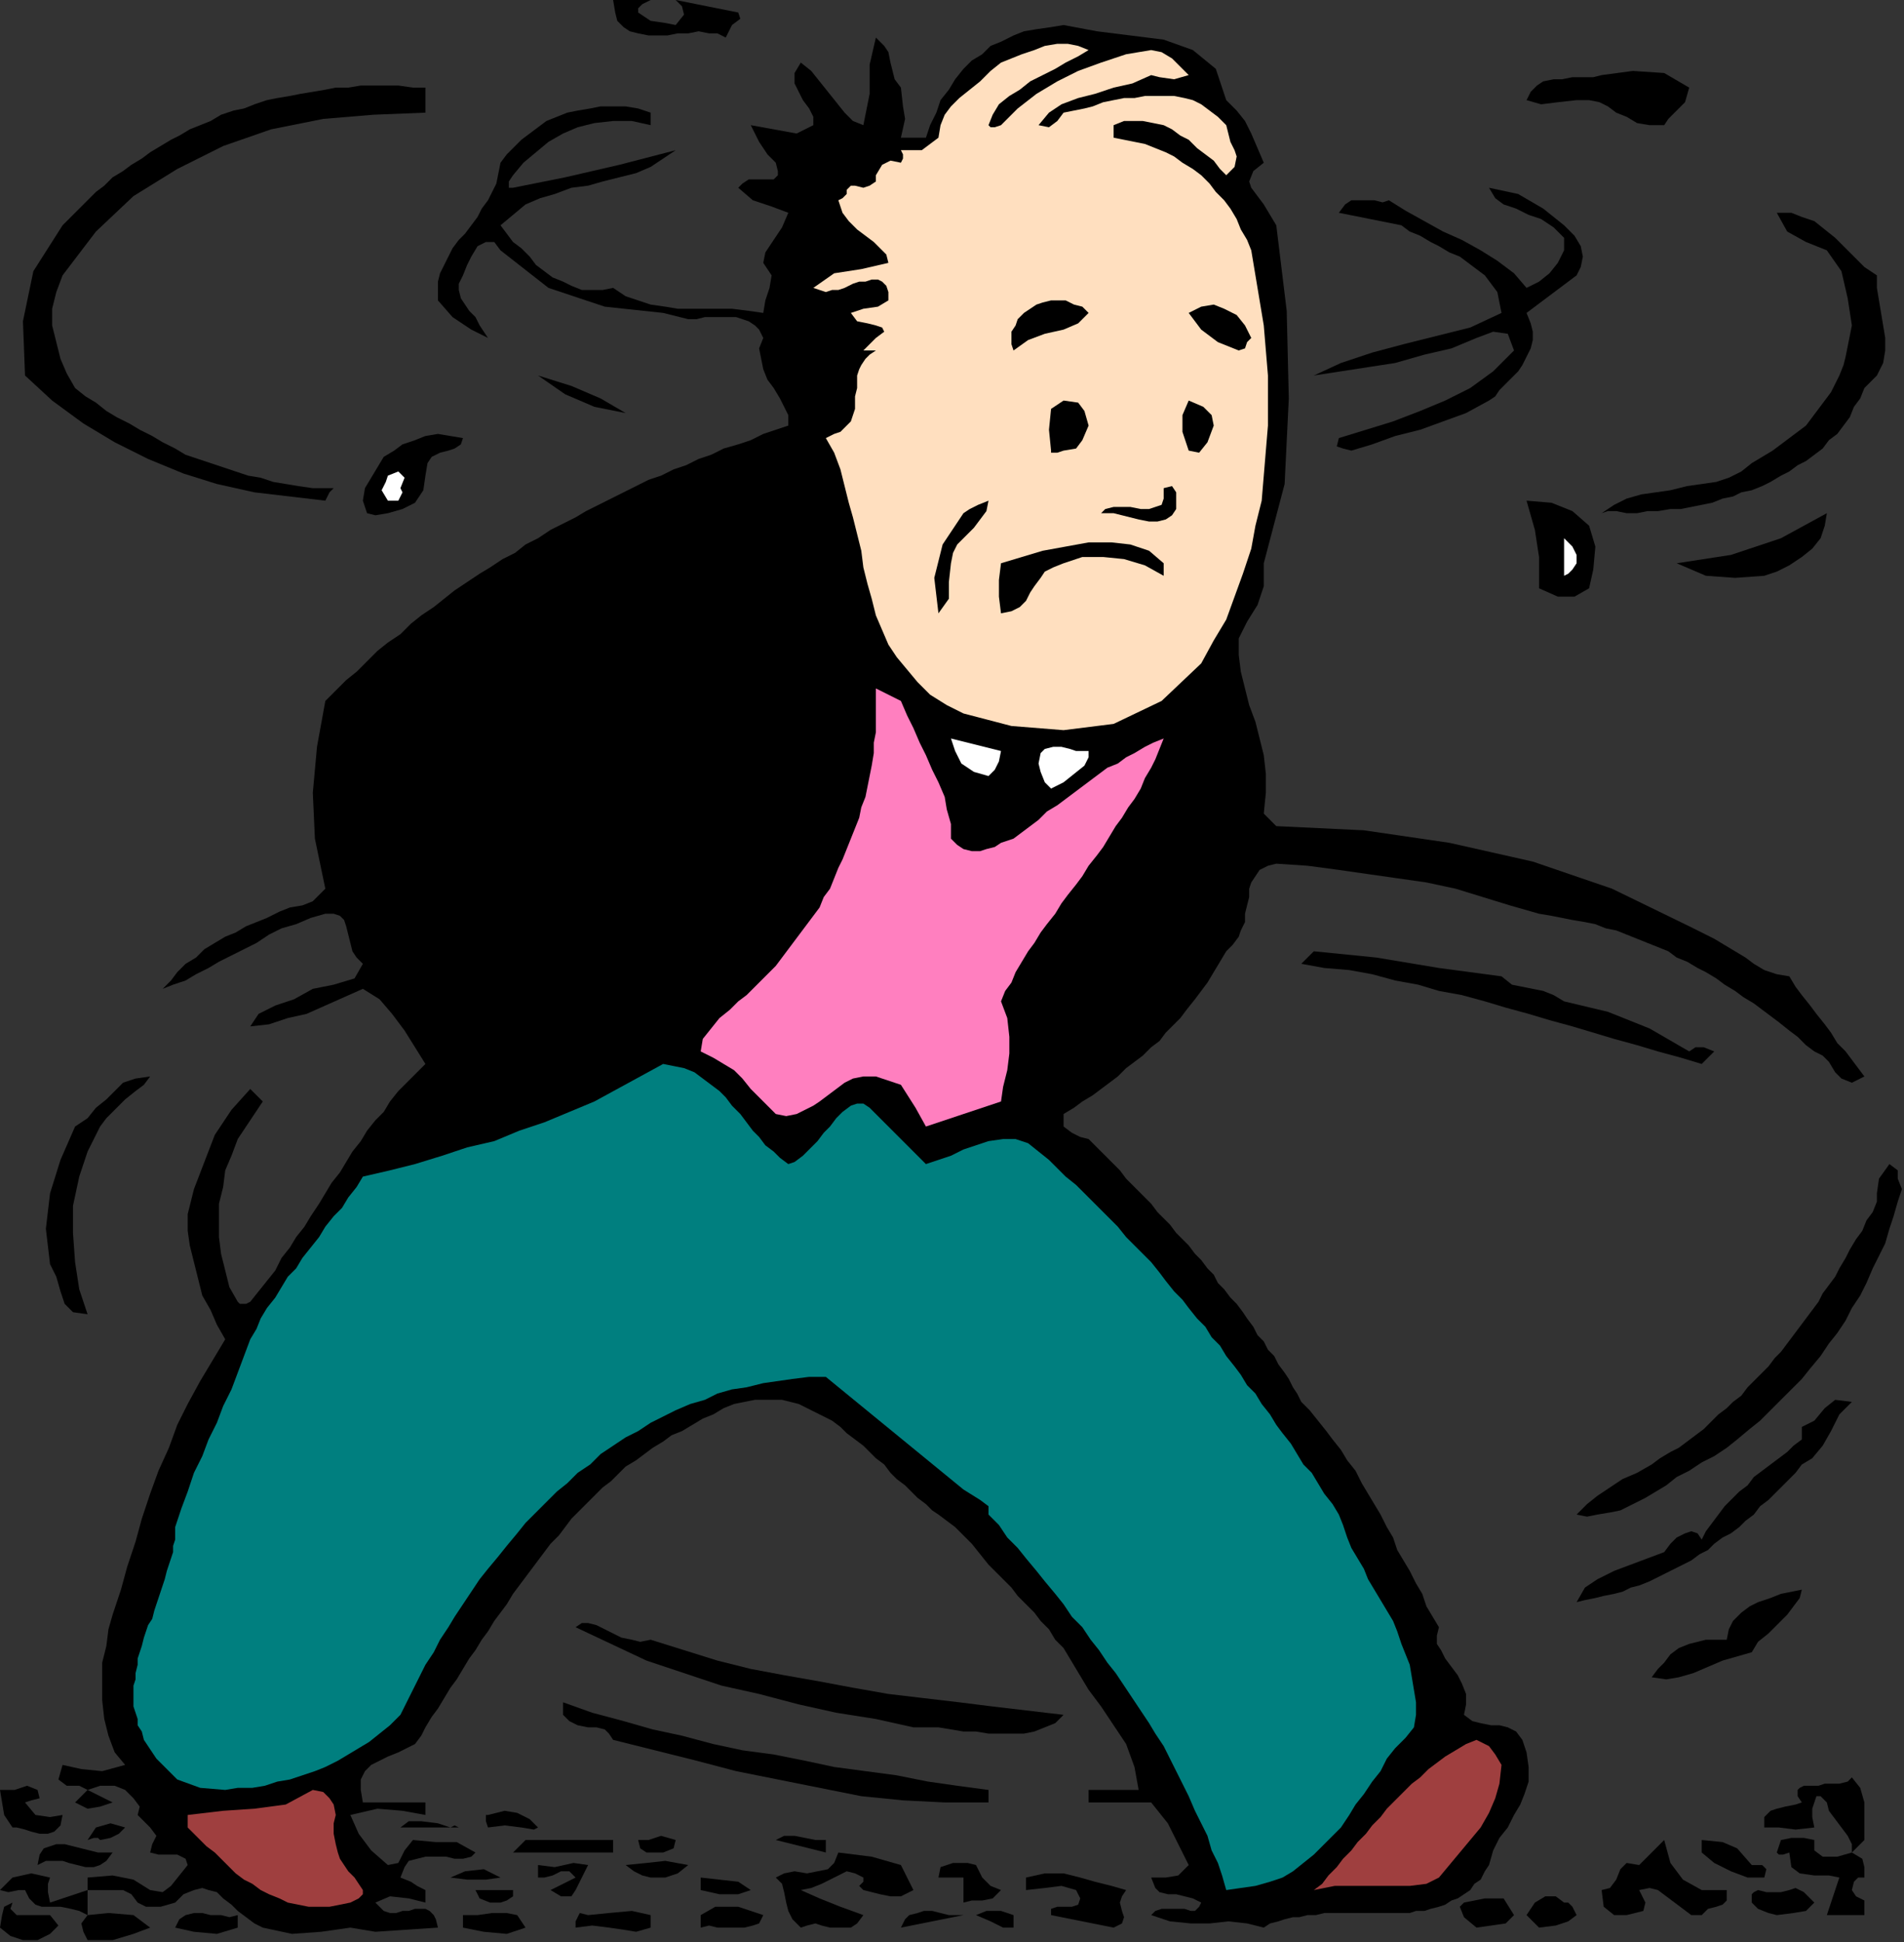 <?xml version="1.0" encoding="UTF-8" standalone="no"?>
<svg
   xmlns:dc="http://purl.org/dc/elements/1.1/"
   xmlns:cc="http://creativecommons.org/ns#"
   xmlns:rdf="http://www.w3.org/1999/02/22-rdf-syntax-ns#"
   xmlns:svg="http://www.w3.org/2000/svg"
   xmlns="http://www.w3.org/2000/svg"
   xmlns:sodipodi="http://sodipodi.sourceforge.net/DTD/sodipodi-0.dtd"
   xmlns:inkscape="http://www.inkscape.org/namespaces/inkscape"
   version="1.0"
   width="154.601mm"
   height="157.649mm"
   id="svg133"
   sodipodi:docname="PESSG021.WMF">
  <rect width="100%" height="100%" fill="#333333" stroke="none"/>
  <sodipodi:namedview
     pagecolor="#ffffff"
     bordercolor="#666666"
     borderopacity="1"
     objecttolerance="10"
     gridtolerance="10"
     guidetolerance="10"
     inkscape:pageopacity="0"
     inkscape:pageshadow="2"
     inkscape:window-width="640"
     inkscape:window-height="480"
     id="namedview135" />
  <defs
     id="defs3">
    <pattern
       id="WMFhbasepattern"
       patternUnits="userSpaceOnUse"
       width="6"
       height="6"
       x="0"
       y="0" />
  </defs>
  <path
     style="fill:#000000;fill-rule:evenodd;fill-opacity:1;stroke:none;"
     d="  M 284.16,42.24   L 285.44,38.4   L 287.36,34.56   L 288.64,30.72   L 291.2,27.52   L 293.12,24.32   L 295.68,21.12   L 298.24,18.56   L 301.44,16.64   L 304,14.08   L 307.2,12.8   L 311.04,10.88   L 314.24,9.6   L 318.08,8.96   L 322.56,8.32   L 326.4,7.68   L 326.4,7.68   L 336.64,9.6   L 346.88,10.88   L 357.12,12.16   L 366.08,15.36   L 373.12,21.12   L 376.32,30.72   L 376.32,30.72   L 379.52,33.92   L 382.08,37.12   L 384,40.96   L 385.92,45.44   L 387.84,49.92   L 387.84,49.92   L 384.64,52.48   L 383.36,55.68   L 384,57.6   L 385.92,60.16   L 387.84,62.72   L 389.76,65.92   L 391.68,69.12   L 391.68,69.12   L 394.88,95.36   L 395.52,122.24   L 394.24,148.48   L 387.84,172.8   L 387.84,172.8   L 387.84,179.84   L 385.92,185.6   L 382.72,190.72   L 380.16,195.84   L 380.16,195.84   L 380.16,200.96   L 380.8,206.08   L 382.08,211.2   L 383.36,216.32   L 385.28,221.44   L 386.56,226.56   L 387.84,231.68   L 388.48,237.44   L 388.48,243.2   L 387.84,249.6   L 387.84,249.6   L 391.68,253.44   L 418.56,254.72   L 444.8,258.56   L 470.4,264.32   L 494.72,272.64   L 518.4,284.16   L 518.4,284.16   L 522.24,286.08   L 526.08,288   L 529.28,289.92   L 532.48,291.84   L 535.68,293.76   L 538.24,295.68   L 541.44,297.6   L 545.28,298.88   L 549.12,299.52   L 549.12,299.52   L 551.04,302.72   L 552.96,305.28   L 555.52,308.48   L 557.44,311.04   L 560,314.24   L 561.92,316.8   L 563.84,320   L 566.4,322.56   L 568.32,325.12   L 570.24,327.68   L 572.16,330.24   L 572.16,330.24   L 568.32,332.16   L 565.12,330.88   L 563.2,328.96   L 561.28,325.76   L 559.36,323.84   L 556.8,322.56   L 556.8,322.56   L 554.24,320.64   L 551.68,318.08   L 549.12,316.16   L 545.92,313.6   L 543.36,311.68   L 540.8,309.76   L 538.24,307.84   L 535.04,305.92   L 532.48,304   L 529.28,302.08   L 526.72,300.16   L 523.52,298.24   L 520.96,296.96   L 517.76,295.04   L 514.56,293.76   L 512,291.84   L 508.8,290.56   L 505.6,289.28   L 502.4,288   L 499.2,286.72   L 496,285.44   L 492.8,284.8   L 489.6,283.52   L 486.4,282.88   L 482.56,282.24   L 479.36,281.6   L 476.16,280.96   L 472.32,280.32   L 472.32,280.32   L 463.36,277.76   L 455.04,275.2   L 446.72,272.64   L 437.76,270.72   L 428.8,269.44   L 419.84,268.16   L 410.88,266.88   L 401.28,265.6   L 391.68,264.96   L 391.68,264.96   L 389.12,265.6   L 386.56,266.88   L 385.28,268.8   L 384,270.72   L 383.36,272.64   L 383.36,275.2   L 382.72,277.76   L 382.08,280.32   L 382.08,282.88   L 380.8,285.44   L 380.16,287.36   L 378.24,289.92   L 376.32,291.84   L 376.32,291.84   L 374.4,295.04   L 372.48,298.24   L 370.56,301.44   L 368.64,304   L 366.72,306.56   L 364.16,309.76   L 362.24,312.32   L 360.32,314.24   L 357.76,316.8   L 355.84,319.36   L 353.28,321.28   L 350.72,323.84   L 348.16,325.76   L 345.6,327.68   L 343.04,330.24   L 340.48,332.16   L 337.92,334.08   L 335.36,336   L 332.16,337.92   L 329.6,339.84   L 326.4,341.76   L 326.4,341.76   L 326.4,345.6   L 328.96,347.52   L 331.52,348.8   L 334.08,349.44   L 334.08,349.44   L 336,351.36   L 337.92,353.28   L 339.84,355.2   L 341.76,357.12   L 343.68,359.04   L 345.6,361.6   L 347.52,363.52   L 349.44,365.44   L 351.36,367.36   L 353.28,369.28   L 355.2,371.84   L 357.12,373.76   L 359.04,375.68   L 360.96,378.24   L 362.88,380.16   L 364.8,382.08   L 366.72,384.64   L 368.64,386.56   L 370.56,389.12   L 372.48,391.04   L 373.76,393.6   L 375.68,395.52   L 377.6,398.08   L 379.52,400   L 381.44,402.56   L 382.72,404.48   L 384.64,407.04   L 385.92,409.6   L 387.84,411.52   L 389.12,414.08   L 391.04,416   L 392.32,418.56   L 394.24,421.12   L 395.52,423.04   L 396.8,425.6   L 398.08,427.52   L 399.36,430.08   L 399.36,430.08   L 401.92,432.64   L 404.48,435.84   L 407.04,439.04   L 408.96,441.6   L 411.52,444.8   L 413.44,448   L 416,451.2   L 417.92,455.04   L 419.84,458.24   L 421.76,461.44   L 423.68,464.64   L 425.6,468.48   L 427.52,471.68   L 428.8,475.52   L 430.72,478.72   L 432.64,481.92   L 434.56,485.76   L 436.48,488.96   L 437.76,492.8   L 439.68,496   L 441.6,499.2   L 441.6,499.2   L 440.96,501.76   L 440.96,504.32   L 442.24,506.24   L 443.52,508.8   L 445.44,511.36   L 447.36,513.92   L 448.64,516.48   L 449.92,519.68   L 449.92,522.88   L 449.28,526.08   L 449.28,526.08   L 451.84,528   L 454.4,528.64   L 457.6,529.28   L 460.16,529.28   L 462.72,529.92   L 465.28,531.2   L 467.2,533.76   L 468.48,537.6   L 468.48,537.6   L 469.12,542.08   L 469.12,546.56   L 467.84,550.4   L 466.56,553.6   L 464.64,556.8   L 462.72,560.64   L 460.16,563.84   L 458.24,567.68   L 456.96,572.16   L 456.96,572.16   L 455.68,574.08   L 454.4,576.64   L 452.48,577.92   L 451.2,579.84   L 449.28,581.12   L 447.36,582.4   L 445.44,583.04   L 443.52,584.32   L 441.6,584.96   L 439.04,585.6   L 437.12,586.24   L 434.56,586.24   L 432.64,586.88   L 430.08,586.88   L 428.16,586.88   L 425.6,586.88   L 423.04,586.88   L 420.48,586.88   L 418.56,586.88   L 416,586.88   L 413.44,586.88   L 410.88,586.88   L 408.32,586.88   L 406.4,586.88   L 403.84,587.52   L 401.28,587.52   L 398.72,588.16   L 396.8,588.16   L 394.24,588.8   L 392.32,589.44   L 389.76,590.08   L 387.84,591.36   L 387.84,591.36   L 382.72,590.08   L 376.96,589.44   L 371.2,590.08   L 365.44,590.08   L 359.04,589.44   L 353.28,587.52   L 353.28,587.52   L 354.56,586.24   L 356.48,585.6   L 359.04,585.6   L 360.96,585.6   L 363.52,585.6   L 365.44,586.24   L 366.72,586.24   L 368,584.96   L 368.64,583.68   L 368.64,583.68   L 366.08,582.4   L 363.52,581.76   L 360.96,581.12   L 358.4,581.12   L 355.84,580.48   L 354.56,579.2   L 353.28,576   L 353.28,576   L 357.76,576   L 361.6,575.36   L 364.8,572.16   L 364.8,572.16   L 361.6,565.76   L 358.4,559.36   L 353.28,552.96   L 353.28,552.96   L 334.08,552.96   L 334.08,549.12   L 349.44,549.12   L 348.16,542.08   L 345.6,535.04   L 341.76,529.28   L 337.92,523.52   L 334.08,518.4   L 334.08,518.4   L 332.16,515.2   L 330.24,512   L 328.32,508.8   L 326.4,505.6   L 323.84,503.04   L 321.92,499.84   L 319.36,497.28   L 317.44,494.72   L 314.88,492.16   L 312.32,489.6   L 310.4,487.04   L 307.84,484.48   L 305.28,481.92   L 303.36,480   L 303.36,480   L 300.8,476.8   L 298.24,473.6   L 295.68,471.04   L 293.12,468.48   L 290.56,466.56   L 288,464.64   L 288,464.64   L 286.08,463.36   L 284.16,461.44   L 281.6,459.52   L 279.68,457.6   L 277.76,455.68   L 275.2,453.76   L 273.28,451.84   L 271.36,449.28   L 268.8,447.36   L 266.88,445.44   L 264.96,443.52   L 262.4,441.6   L 259.84,439.68   L 257.92,437.76   L 255.36,435.84   L 252.8,434.56   L 250.24,433.28   L 247.68,432   L 245.12,430.72   L 242.56,430.08   L 240,429.44   L 237.44,429.44   L 234.24,429.44   L 231.68,429.44   L 228.48,430.08   L 225.28,430.72   L 222.08,432   L 218.88,433.92   L 218.88,433.92   L 215.68,435.2   L 212.48,437.12   L 209.28,439.04   L 206.08,440.32   L 203.52,442.24   L 200.32,444.16   L 197.76,446.08   L 195.2,448   L 192,449.92   L 189.44,452.48   L 187.52,454.4   L 184.96,456.32   L 182.4,458.88   L 179.84,461.44   L 177.92,463.36   L 175.36,465.92   L 173.44,468.48   L 171.52,471.04   L 168.96,473.6   L 167.04,476.16   L 165.12,478.72   L 163.2,481.28   L 161.28,483.84   L 159.36,486.4   L 157.44,488.96   L 155.52,492.16   L 153.6,494.72   L 151.68,497.28   L 149.76,500.48   L 147.84,503.04   L 145.92,506.24   L 144,508.8   L 142.08,512   L 140.16,515.2   L 138.24,517.76   L 136.32,520.96   L 134.4,524.16   L 132.48,526.72   L 130.56,529.92   L 130.56,529.92   L 129.28,532.48   L 127.36,535.04   L 124.8,536.32   L 122.24,537.6   L 119.04,538.88   L 116.48,540.16   L 113.92,541.44   L 112,543.36   L 110.72,545.92   L 110.72,549.12   L 111.36,552.96   L 111.36,552.96   L 130.56,552.96   L 130.56,556.8   L 123.52,555.52   L 115.84,554.88   L 107.52,556.8   L 107.52,556.8   L 110.08,562.56   L 113.92,567.68   L 119.04,572.16   L 119.04,572.16   L 122.24,571.52   L 124.16,567.68   L 126.72,564.48   L 126.72,564.48   L 133.76,565.12   L 140.16,565.12   L 145.92,568.32   L 145.92,568.32   L 144.64,569.6   L 142.08,570.24   L 139.52,570.24   L 136.96,569.6   L 133.76,569.6   L 130.56,569.6   L 128,570.24   L 125.44,570.88   L 124.16,572.8   L 122.88,576   L 122.88,576   L 126.08,577.28   L 128,578.56   L 130.56,579.84   L 130.56,579.84   L 130.56,583.68   L 125.44,582.4   L 119.68,581.76   L 115.2,583.68   L 115.2,583.68   L 116.48,584.96   L 117.76,586.24   L 119.68,586.88   L 121.6,586.88   L 123.52,586.24   L 125.44,586.24   L 127.36,585.6   L 128.64,585.6   L 130.56,585.6   L 131.84,586.24   L 133.12,587.52   L 133.76,588.8   L 134.4,591.36   L 134.4,591.36   L 124.8,592   L 115.2,592.64   L 107.52,591.36   L 107.52,591.36   L 98.56,592.64   L 89.6,593.28   L 80.64,591.36   L 80.64,591.36   L 78.08,590.08   L 75.52,588.16   L 72.96,586.24   L 71.04,584.32   L 68.48,582.4   L 66.56,580.48   L 64,579.84   L 62.08,579.2   L 59.52,579.84   L 56.32,581.12   L 53.76,583.68   L 53.76,583.68   L 49.28,584.96   L 44.8,584.96   L 42.24,583.68   L 42.24,583.68   L 40.32,581.12   L 37.76,579.84   L 33.92,579.84   L 30.72,579.84   L 26.88,579.84   L 26.88,579.84   L 26.88,576   L 34.56,575.36   L 40.96,576.64   L 46.08,579.84   L 46.08,579.84   L 49.92,580.48   L 52.48,578.56   L 55.04,575.36   L 57.6,572.16   L 57.6,572.16   L 56.96,570.24   L 54.4,568.96   L 51.84,568.96   L 48.64,568.96   L 46.08,568.32   L 46.08,568.32   L 46.72,565.76   L 48,563.2   L 46.08,560.64   L 46.08,560.64   L 42.24,556.8   L 42.88,554.24   L 40.96,551.68   L 38.4,549.12   L 38.4,549.12   L 35.2,547.84   L 30.72,547.84   L 26.88,549.12   L 26.88,549.12   L 34.56,552.96   L 30.72,554.24   L 26.88,554.88   L 23.04,552.96   L 23.04,552.96   L 26.88,549.12   L 24.32,547.84   L 20.48,547.84   L 17.92,545.92   L 19.2,541.44   L 19.2,541.44   L 24.96,542.72   L 31.36,543.36   L 38.4,541.44   L 38.4,541.44   L 35.2,537.6   L 33.28,532.48   L 32,527.36   L 31.36,521.6   L 31.36,515.84   L 31.36,510.08   L 32.64,504.96   L 33.28,499.84   L 34.56,495.36   L 34.56,495.36   L 37.12,487.68   L 39.04,480.64   L 41.6,472.96   L 43.52,465.92   L 46.08,458.24   L 48.64,451.2   L 51.84,444.16   L 54.4,437.12   L 57.6,430.72   L 61.44,423.68   L 65.28,417.28   L 69.12,410.88   L 69.12,410.88   L 66.56,406.4   L 64.64,401.92   L 62.08,397.44   L 60.8,392.32   L 59.52,387.2   L 58.24,382.08   L 57.6,377.6   L 57.6,372.48   L 57.6,372.48   L 59.52,364.8   L 62.72,356.48   L 65.92,348.16   L 71.04,340.48   L 76.8,334.08   L 76.8,334.08   L 80.64,337.92   L 78.08,341.76   L 75.52,345.6   L 72.96,349.44   L 71.04,354.56   L 69.12,359.04   L 68.48,364.16   L 67.2,369.28   L 67.2,374.4   L 67.2,379.52   L 67.84,384.64   L 69.12,389.76   L 70.4,394.88   L 72.96,399.36   L 72.96,399.36   L 73.6,400   L 75.52,400   L 76.8,399.36   L 76.8,399.36   L 79.36,396.16   L 81.92,392.96   L 84.48,389.76   L 86.4,385.92   L 88.96,382.72   L 90.88,379.52   L 93.44,376.32   L 95.36,373.12   L 97.92,369.28   L 99.84,366.08   L 101.76,362.88   L 104.32,359.68   L 106.24,356.48   L 108.16,353.28   L 110.72,350.08   L 112.64,346.88   L 115.2,343.68   L 117.76,341.12   L 119.68,337.92   L 122.24,334.72   L 124.8,332.16   L 128,328.96   L 130.56,326.4   L 130.56,326.4   L 127.36,321.28   L 124.16,316.16   L 120.32,311.04   L 116.48,306.56   L 111.36,303.36   L 111.36,303.36   L 105.6,305.92   L 99.84,308.48   L 94.08,311.04   L 88.32,312.32   L 82.56,314.24   L 76.8,314.88   L 76.8,314.88   L 79.36,311.04   L 84.48,308.48   L 90.24,306.56   L 96,303.36   L 96,303.36   L 102.4,302.08   L 108.8,300.16   L 111.36,295.68   L 111.36,295.68   L 109.44,293.76   L 108.16,291.84   L 107.52,289.28   L 106.88,286.72   L 106.24,284.16   L 105.6,282.24   L 104.32,280.96   L 102.4,280.32   L 99.84,280.32   L 99.84,280.32   L 95.36,281.6   L 90.88,283.52   L 86.4,284.8   L 82.56,286.72   L 78.72,289.28   L 74.88,291.2   L 71.04,293.12   L 67.2,295.04   L 64,296.96   L 60.16,298.88   L 56.96,300.8   L 53.12,302.08   L 49.92,303.36   L 49.92,303.36   L 52.48,300.8   L 54.4,298.24   L 56.96,295.68   L 60.16,293.76   L 62.72,291.2   L 65.92,289.28   L 69.12,287.36   L 72.32,286.08   L 75.52,284.16   L 78.72,282.88   L 81.92,281.6   L 85.76,279.68   L 88.96,278.4   L 92.8,277.76   L 96,276.48   L 96,276.48   L 99.84,272.64   L 96.64,257.28   L 96,243.2   L 97.28,229.12   L 99.84,215.04   L 99.84,215.04   L 103.04,211.84   L 106.24,208.64   L 109.44,206.08   L 112.64,202.88   L 115.84,199.68   L 119.04,197.12   L 122.88,194.56   L 126.08,191.36   L 129.28,188.8   L 133.12,186.24   L 136.32,183.68   L 139.52,181.12   L 143.36,178.56   L 147.2,176   L 150.4,174.08   L 154.24,171.52   L 158.08,169.6   L 161.28,167.04   L 165.12,165.12   L 168.96,162.56   L 172.8,160.64   L 176.64,158.72   L 179.84,156.8   L 183.68,154.88   L 187.52,152.96   L 191.36,151.04   L 195.2,149.12   L 199.04,147.2   L 202.88,145.92   L 206.72,144   L 210.56,142.72   L 214.4,140.8   L 218.24,139.52   L 222.08,137.6   L 226.56,136.32   L 230.4,135.04   L 234.24,133.12   L 238.08,131.84   L 241.92,130.56   L 241.92,130.56   L 241.92,127.36   L 240.64,124.8   L 239.36,122.24   L 237.44,119.04   L 235.52,116.48   L 234.24,113.28   L 233.6,110.08   L 232.96,106.88   L 234.24,103.68   L 234.24,103.68   L 232.96,101.12   L 231.68,99.84   L 229.76,98.56   L 227.84,97.92   L 225.92,97.28   L 224,97.28   L 221.44,97.28   L 218.88,97.28   L 216.32,97.28   L 213.76,97.92   L 211.2,97.92   L 208.64,97.28   L 206.08,96.64   L 203.52,96   L 203.52,96   L 185.6,94.08   L 168.32,88.32   L 153.6,76.8   L 153.6,76.8   L 151.68,74.24   L 149.12,74.24   L 146.56,75.52   L 144.64,78.72   L 143.36,81.28   L 142.08,84.48   L 142.08,84.48   L 140.8,87.04   L 140.8,88.96   L 141.44,91.52   L 142.72,93.44   L 144,95.36   L 145.92,97.28   L 147.2,99.84   L 148.48,101.76   L 149.76,103.68   L 149.76,103.68   L 144.64,101.12   L 138.88,97.28   L 134.4,92.16   L 134.4,92.16   L 134.4,88.96   L 134.4,86.4   L 135.04,83.84   L 136.32,81.28   L 137.6,78.72   L 138.88,76.16   L 140.8,73.6   L 142.72,71.68   L 144.64,69.12   L 146.56,66.56   L 147.84,64   L 149.76,61.44   L 151.04,58.88   L 152.32,56.32   L 152.96,53.12   L 153.6,49.92   L 153.6,49.92   L 155.52,47.36   L 157.44,45.44   L 160,42.88   L 162.56,40.96   L 165.12,39.04   L 167.68,37.12   L 170.88,35.84   L 174.08,34.56   L 177.28,33.92   L 181.12,33.28   L 184.32,32.64   L 188.16,32.64   L 192,32.64   L 195.84,33.28   L 199.68,34.56   L 199.68,34.56   L 199.68,38.4   L 193.92,37.12   L 188.16,37.12   L 182.4,37.76   L 177.28,39.04   L 172.8,40.96   L 168.32,43.52   L 164.48,46.72   L 160.64,49.92   L 157.44,53.76   L 157.44,53.76   L 156.16,55.68   L 156.16,57.6   L 157.44,57.6   L 157.44,57.6   L 173.44,54.4   L 190.08,50.56   L 207.36,46.08   L 207.36,46.08   L 203.52,48.64   L 199.68,51.2   L 195.2,53.12   L 190.08,54.4   L 184.96,55.68   L 180.48,56.96   L 175.36,57.6   L 170.24,59.52   L 165.76,60.8   L 161.28,62.72   L 157.44,65.92   L 153.6,69.12   L 153.6,69.12   L 155.52,71.68   L 157.44,74.24   L 160,76.16   L 162.56,78.72   L 164.48,81.28   L 167.04,83.2   L 169.6,85.12   L 172.8,86.4   L 175.36,87.68   L 178.56,88.96   L 181.76,88.96   L 184.96,88.96   L 188.16,88.32   L 188.16,88.32   L 192,90.88   L 195.84,92.16   L 199.68,93.44   L 204.16,94.08   L 208,94.72   L 211.84,94.72   L 216.32,94.72   L 220.16,94.72   L 224.64,94.72   L 229.76,95.36   L 234.24,96   L 234.24,96   L 234.88,92.16   L 236.16,88.32   L 236.8,84.48   L 234.24,80.64   L 234.24,80.64   L 234.88,77.44   L 237.44,73.6   L 240,69.76   L 241.92,65.28   L 241.92,65.28   L 236.8,63.36   L 231.04,61.44   L 226.56,57.6   L 226.56,57.6   L 227.84,56.32   L 229.76,55.04   L 232.32,55.04   L 234.24,55.04   L 236.16,55.04   L 237.44,55.04   L 238.72,53.76   L 238.72,52.48   L 238.08,49.92   L 238.08,49.92   L 235.52,47.36   L 232.96,43.52   L 230.4,38.4   L 230.4,38.4   L 237.44,39.68   L 244.48,40.96   L 249.6,38.4   L 249.6,38.4   L 249.6,35.84   L 248.32,33.28   L 246.4,30.72   L 245.12,28.16   L 243.84,25.6   L 243.84,22.4   L 245.76,19.2   L 245.76,19.2   L 248.96,21.76   L 251.52,24.96   L 254.08,28.16   L 256.64,31.36   L 259.2,34.56   L 261.76,37.12   L 264.96,38.4   L 264.96,38.4   L 266.88,28.8   L 266.88,19.84   L 268.8,11.52   L 268.8,11.52   L 271.36,14.08   L 272.64,16   L 273.28,19.2   L 273.92,21.76   L 274.56,24.32   L 276.48,26.88   L 276.48,26.88   L 277.12,32.64   L 277.76,36.48   L 276.48,42.24   L 276.48,42.24   L 284.16,42.24  z "
     id="path5" />
  <path
     style="fill:#000000;fill-rule:evenodd;fill-opacity:1;stroke:none;"
     d="  M 199.68,0   L 197.12,1.28   L 195.84,2.56   L 195.84,3.84   L 195.84,3.84   L 199.68,6.4   L 204.16,7.04   L 207.36,7.68   L 207.36,7.68   L 209.92,4.48   L 209.28,1.92   L 207.36,0   L 207.36,0   L 226.56,3.84   L 227.2,5.76   L 224.64,7.68   L 222.72,11.52   L 222.72,11.52   L 220.16,10.24   L 217.6,10.24   L 214.4,9.6   L 211.2,10.24   L 208,10.24   L 204.8,10.88   L 201.6,10.88   L 199.04,10.88   L 195.84,10.24   L 193.28,9.6   L 191.36,8.32   L 189.44,6.4   L 188.8,3.84   L 188.16,0   L 188.16,0   L 191.36,0   L 195.2,0   L 199.68,0  z "
     id="path7" />
  <path
     style="fill:#ffdfbf;fill-rule:evenodd;fill-opacity:1;stroke:none;"
     d="  M 276.48,46.08   L 277.12,47.36   L 277.12,48.64   L 276.48,49.92   L 276.48,49.92   L 273.28,49.28   L 270.72,50.56   L 268.8,53.76   L 268.8,53.76   L 268.8,53.76   L 268.8,55.68   L 266.88,56.96   L 264.96,57.6   L 264.96,57.6   L 262.4,56.96   L 261.12,56.96   L 259.84,58.24   L 259.84,59.52   L 258.56,60.8   L 257.28,61.44   L 257.28,61.44   L 258.56,65.28   L 260.48,67.84   L 263.04,70.4   L 265.6,72.32   L 268.16,74.24   L 270.08,76.16   L 272,78.08   L 272.64,80.64   L 272.64,80.64   L 264.32,82.56   L 256,83.84   L 249.6,88.32   L 249.6,88.32   L 251.52,88.96   L 253.44,89.6   L 255.36,88.96   L 257.28,88.96   L 259.2,88.32   L 261.76,87.04   L 263.68,86.4   L 265.6,86.4   L 267.52,85.76   L 269.44,85.76   L 270.72,86.4   L 272,87.68   L 272.64,89.6   L 272.64,92.16   L 272.64,92.16   L 269.44,94.08   L 264.96,94.72   L 261.12,96   L 261.12,96   L 263.04,98.56   L 266.24,99.2   L 268.8,99.84   L 270.72,100.48   L 271.36,101.76   L 268.8,103.68   L 268.8,103.68   L 264.96,107.52   L 268.8,107.52   L 266.88,108.8   L 265.6,110.08   L 264.32,112   L 263.68,113.28   L 263.04,115.2   L 263.04,117.12   L 263.04,119.04   L 262.4,121.6   L 262.4,123.52   L 262.4,125.44   L 261.76,127.36   L 261.12,129.28   L 259.84,130.56   L 257.92,132.48   L 256,133.12   L 253.44,134.4   L 253.44,134.4   L 256,138.88   L 257.92,144   L 259.2,149.12   L 260.48,154.24   L 261.76,158.72   L 263.04,163.84   L 264.32,168.96   L 264.96,174.08   L 266.24,179.2   L 267.52,183.68   L 268.8,188.8   L 270.72,193.28   L 272.64,197.76   L 275.2,201.6   L 278.4,205.44   L 281.6,209.28   L 285.44,213.12   L 290.56,216.32   L 295.68,218.88   L 295.68,218.88   L 310.4,222.72   L 326.4,224   L 341.76,222.08   L 356.48,215.04   L 368.64,203.52   L 368.64,203.52   L 372.48,196.48   L 376.32,190.08   L 378.88,183.04   L 381.44,176   L 384,168.32   L 385.28,161.28   L 387.2,153.6   L 387.84,145.92   L 388.48,138.24   L 389.12,130.56   L 389.12,122.88   L 389.12,115.2   L 388.48,107.52   L 387.84,99.84   L 386.56,92.16   L 385.28,84.48   L 384,76.8   L 384,76.8   L 382.72,73.6   L 380.8,70.4   L 379.52,67.2   L 377.6,64   L 375.68,61.44   L 373.12,58.88   L 371.2,56.32   L 368.64,53.76   L 366.08,51.84   L 362.88,49.92   L 360.32,48   L 357.76,46.72   L 354.56,45.44   L 351.36,44.16   L 348.16,43.52   L 344.96,42.88   L 341.76,42.24   L 341.76,42.24   L 341.76,38.4   L 344.96,37.12   L 348.16,37.12   L 350.72,37.12   L 353.92,37.76   L 357.12,38.4   L 359.68,39.68   L 362.24,41.6   L 364.8,42.88   L 367.36,45.44   L 369.92,47.36   L 372.48,49.28   L 374.4,51.84   L 376.32,53.76   L 376.32,53.76   L 378.88,51.2   L 379.52,48   L 378.88,46.08   L 377.6,43.52   L 376.96,40.96   L 376.32,38.4   L 376.32,38.4   L 373.76,35.84   L 371.2,33.92   L 368.64,32   L 366.08,30.72   L 363.52,30.08   L 360.32,29.44   L 357.76,29.44   L 354.56,29.44   L 351.36,29.44   L 348.16,30.08   L 344.96,30.08   L 341.76,30.72   L 338.56,31.36   L 335.36,32.64   L 332.8,33.28   L 329.6,33.92   L 326.4,34.56   L 326.4,34.56   L 324.48,37.12   L 321.92,39.04   L 318.72,38.4   L 318.72,38.4   L 321.92,34.56   L 325.76,32   L 330.88,30.08   L 336,28.8   L 341.76,26.88   L 347.52,25.6   L 353.28,23.04   L 353.28,23.04   L 355.84,23.68   L 360.32,24.32   L 364.8,23.04   L 364.8,23.04   L 362.24,20.48   L 359.68,17.92   L 356.48,16   L 353.28,15.36   L 353.28,15.36   L 345.6,16.64   L 337.92,19.2   L 330.88,21.76   L 324.48,24.96   L 318.08,28.8   L 312.32,33.28   L 307.2,38.4   L 307.2,38.4   L 305.28,39.04   L 304,39.04   L 303.36,38.4   L 303.36,38.4   L 304.64,35.2   L 306.56,32   L 309.76,29.44   L 312.96,27.52   L 316.16,24.96   L 320,23.04   L 323.84,21.12   L 327.04,19.2   L 330.88,17.28   L 334.08,15.36   L 334.08,15.36   L 330.88,14.08   L 327.68,13.44   L 324.48,13.44   L 320.64,14.08   L 317.44,15.36   L 313.6,16.64   L 310.4,17.92   L 307.2,19.2   L 307.2,19.2   L 304,21.76   L 300.8,24.96   L 297.6,27.52   L 294.4,30.08   L 291.84,32.64   L 289.92,35.2   L 288.64,38.4   L 288,42.24   L 288,42.24   L 285.44,44.16   L 282.88,46.08   L 280.32,46.08   L 280.32,46.08   L 276.48,46.08  z "
     id="path9" />
  <path
     style="fill:#000000;fill-rule:evenodd;fill-opacity:1;stroke:none;"
     d="  M 518.4,26.88   L 517.12,31.36   L 514.56,33.92   L 512,36.48   L 510.72,38.4   L 510.72,38.4   L 506.24,38.4   L 502.4,37.76   L 499.2,35.84   L 496,34.56   L 493.44,32.64   L 490.88,31.36   L 487.68,30.72   L 483.84,30.72   L 483.84,30.72   L 478.08,31.36   L 472.96,32   L 468.48,30.72   L 468.48,30.72   L 469.76,28.16   L 471.68,26.24   L 473.6,24.96   L 476.8,24.32   L 479.36,24.32   L 482.56,23.68   L 485.76,23.68   L 488.96,23.68   L 491.52,23.04   L 491.52,23.04   L 501.12,21.76   L 510.72,22.4   L 518.4,26.88  z "
     id="path11" />
  <path
     style="fill:#000000;fill-rule:evenodd;fill-opacity:1;stroke:none;"
     d="  M 130.56,34.56   L 114.56,35.2   L 99.2,36.48   L 83.2,39.68   L 68.48,44.8   L 54.4,51.84   L 40.96,60.16   L 29.44,71.04   L 19.2,84.48   L 19.2,84.48   L 17.28,89.6   L 16,94.72   L 16,99.84   L 17.28,104.96   L 18.56,110.08   L 20.48,114.56   L 23.04,119.04   L 23.04,119.04   L 26.24,121.6   L 29.44,123.52   L 32.64,126.08   L 35.84,128   L 39.68,129.92   L 42.88,131.84   L 46.72,133.76   L 49.92,135.68   L 53.76,137.6   L 56.96,139.52   L 60.8,140.8   L 64.64,142.08   L 68.48,143.36   L 72.32,144.64   L 76.16,145.92   L 80,146.56   L 83.84,147.84   L 87.68,148.48   L 91.52,149.12   L 96,149.76   L 99.84,149.76   L 99.84,149.76   L 102.4,149.76   L 101.12,151.04   L 99.84,153.6   L 99.84,153.6   L 88.96,152.32   L 78.08,151.04   L 66.56,148.48   L 56.32,145.28   L 45.44,140.8   L 35.2,135.68   L 25.6,129.92   L 16,122.88   L 7.68,115.2   L 7.68,115.2   L 7.04,98.56   L 10.24,83.2   L 19.2,69.12   L 19.2,69.12   L 21.76,66.56   L 24.32,64   L 26.88,61.44   L 29.44,58.88   L 32,56.96   L 34.56,54.4   L 37.76,52.48   L 40.32,50.56   L 43.52,48.64   L 46.08,46.72   L 49.28,44.8   L 52.48,42.88   L 55.04,41.6   L 58.24,39.68   L 61.44,38.4   L 64.64,37.12   L 67.84,35.2   L 71.68,33.92   L 74.88,33.28   L 78.08,32   L 81.92,30.72   L 85.12,30.08   L 88.96,29.44   L 92.16,28.8   L 96,28.16   L 99.84,27.52   L 103.04,26.88   L 106.88,26.88   L 110.72,26.24   L 114.56,26.24   L 118.4,26.24   L 122.24,26.24   L 126.72,26.88   L 130.56,26.88   L 130.56,26.88   L 130.56,34.56  z "
     id="path13" />
  <path
     style="fill:#000000;fill-rule:evenodd;fill-opacity:1;stroke:none;"
     d="  M 480,69.12   L 483.2,72.32   L 485.12,75.52   L 485.76,78.72   L 485.12,81.92   L 483.84,84.48   L 483.84,84.48   L 468.48,96   L 469.76,99.2   L 470.4,101.76   L 470.4,104.32   L 469.76,106.88   L 468.48,109.44   L 467.2,112   L 465.92,113.92   L 464,115.84   L 462.08,117.76   L 460.16,119.68   L 458.88,121.6   L 456.96,122.88   L 456.96,122.88   L 449.92,126.72   L 442.88,129.28   L 435.84,131.84   L 428.16,133.76   L 421.12,136.32   L 414.72,138.24   L 414.72,138.24   L 412.16,137.6   L 410.24,136.96   L 410.88,134.4   L 410.88,134.4   L 419.2,131.84   L 427.52,129.28   L 435.84,126.08   L 443.52,122.88   L 451.2,119.04   L 458.24,113.92   L 464.64,107.52   L 464.64,107.52   L 462.72,102.4   L 458.24,101.76   L 453.12,103.68   L 453.12,103.68   L 445.44,106.88   L 437.12,108.8   L 428.16,111.36   L 419.84,112.64   L 411.52,113.92   L 403.2,115.2   L 403.2,115.2   L 411.52,111.36   L 421.12,108.16   L 430.72,105.6   L 440.96,103.04   L 451.2,100.48   L 460.8,96   L 460.8,96   L 460.16,92.8   L 459.52,89.6   L 457.6,87.04   L 455.68,84.48   L 453.12,82.56   L 450.56,80.64   L 448,78.72   L 444.8,77.44   L 441.6,75.52   L 439.04,74.24   L 435.84,72.32   L 432.64,71.04   L 430.08,69.12   L 430.08,69.12   L 410.88,65.28   L 412.8,62.72   L 414.72,61.44   L 417.28,61.44   L 419.2,61.44   L 421.76,61.44   L 424.32,62.08   L 426.24,61.44   L 426.24,61.44   L 431.36,64.64   L 437.12,67.84   L 442.88,71.04   L 448.64,73.6   L 454.4,76.8   L 459.52,80   L 464.64,83.84   L 468.48,88.32   L 468.48,88.32   L 472.32,86.4   L 475.52,83.84   L 478.08,80.64   L 480,76.8   L 480,72.96   L 480,72.96   L 476.8,69.76   L 472.96,67.2   L 469.12,65.92   L 465.28,64   L 461.44,62.72   L 458.88,60.8   L 456.96,57.6   L 456.96,57.6   L 465.92,59.52   L 473.6,64   L 480,69.12  z "
     id="path15" />
  <path
     style="fill:#000000;fill-rule:evenodd;fill-opacity:1;stroke:none;"
     d="  M 576,84.48   L 576,88.32   L 576.64,92.16   L 577.28,96   L 577.92,99.84   L 578.56,103.68   L 578.56,107.52   L 577.92,111.36   L 576,115.2   L 572.16,119.04   L 572.16,119.04   L 570.88,122.24   L 568.96,124.8   L 567.68,128   L 565.76,130.56   L 563.84,133.12   L 561.28,135.04   L 559.36,137.6   L 556.8,139.52   L 554.24,141.44   L 551.68,142.72   L 549.12,144.64   L 546.56,145.92   L 543.36,147.84   L 540.8,149.12   L 537.6,150.4   L 534.4,151.04   L 531.84,152.32   L 528.64,152.96   L 525.44,154.24   L 522.24,154.88   L 519.04,155.52   L 515.84,156.16   L 512.64,156.16   L 508.8,156.8   L 505.6,156.8   L 502.4,157.44   L 499.2,157.44   L 499.2,157.44   L 496,156.8   L 493.44,156.8   L 491.52,157.44   L 491.52,157.44   L 495.36,154.88   L 499.2,152.96   L 503.68,151.68   L 508.16,151.04   L 512.64,150.4   L 517.76,149.12   L 522.24,148.48   L 526.72,147.84   L 530.56,146.56   L 534.4,144.64   L 537.6,142.08   L 537.6,142.08   L 540.8,140.16   L 544,138.24   L 546.56,136.32   L 549.12,134.4   L 551.68,132.48   L 554.24,130.56   L 556.16,128   L 558.08,125.44   L 560,122.88   L 561.92,120.32   L 563.2,117.76   L 564.48,115.2   L 565.76,112   L 566.4,109.44   L 567.04,106.24   L 567.68,103.04   L 568.32,99.84   L 568.32,99.84   L 567.04,91.52   L 565.12,83.2   L 560.64,76.8   L 560.64,76.8   L 554.24,74.24   L 548.48,71.04   L 545.28,65.28   L 545.28,65.28   L 549.76,65.28   L 552.96,66.56   L 556.8,67.84   L 560,70.4   L 563.2,72.96   L 565.76,75.52   L 568.96,78.72   L 572.16,81.92   L 576,84.48  z "
     id="path17" />
  <path
     style="fill:#000000;fill-rule:evenodd;fill-opacity:1;stroke:none;"
     d="  M 334.08,96   L 330.88,99.2   L 326.4,101.12   L 320.64,102.4   L 315.52,104.32   L 311.04,107.52   L 311.04,107.52   L 311.04,107.52   L 310.4,105.6   L 310.4,103.68   L 310.4,101.76   L 311.68,99.84   L 312.32,97.92   L 314.24,96   L 316.16,94.72   L 318.08,93.44   L 320,92.8   L 322.56,92.16   L 325.12,92.16   L 327.04,92.16   L 329.6,93.44   L 332.16,94.08   L 334.08,96  z "
     id="path19" />
  <path
     style="fill:#000000;fill-rule:evenodd;fill-opacity:1;stroke:none;"
     d="  M 384,103.68   L 382.72,104.96   L 382.08,106.88   L 380.16,107.52   L 380.16,107.52   L 373.76,104.96   L 368.64,101.12   L 364.8,96   L 364.8,96   L 368.64,94.08   L 372.48,93.44   L 375.68,94.72   L 379.52,96.64   L 382.08,99.84   L 384,103.68  z "
     id="path21" />
  <path
     style="fill:#000000;fill-rule:evenodd;fill-opacity:1;stroke:none;"
     d="  M 192,126.72   L 182.4,124.8   L 173.44,120.96   L 165.12,115.2   L 165.12,115.2   L 175.36,118.4   L 184.32,122.24   L 192,126.72  z "
     id="path23" />
  <path
     style="fill:#000000;fill-rule:evenodd;fill-opacity:1;stroke:none;"
     d="  M 334.08,130.56   L 332.16,135.04   L 330.24,137.6   L 326.4,138.24   L 326.4,138.24   L 324.48,138.88   L 322.56,138.88   L 322.56,138.24   L 322.56,138.24   L 321.92,131.84   L 322.56,125.44   L 326.4,122.88   L 326.4,122.88   L 330.88,123.52   L 332.8,126.08   L 334.08,130.56  z "
     id="path25" />
  <path
     style="fill:#000000;fill-rule:evenodd;fill-opacity:1;stroke:none;"
     d="  M 372.48,130.56   L 370.56,135.68   L 368,138.88   L 364.8,138.24   L 364.8,138.24   L 362.88,132.48   L 362.88,127.36   L 364.8,122.88   L 364.8,122.88   L 369.28,124.8   L 371.84,127.36   L 372.48,130.56  z "
     id="path27" />
  <path
     style="fill:#000000;fill-rule:evenodd;fill-opacity:1;stroke:none;"
     d="  M 142.08,134.4   L 141.44,136.32   L 139.52,137.6   L 137.6,138.24   L 135.04,138.88   L 132.48,140.16   L 131.2,142.08   L 130.56,145.92   L 130.56,145.92   L 129.92,150.4   L 127.36,154.24   L 123.52,156.16   L 119.04,157.44   L 119.04,157.44   L 115.2,158.08   L 112.64,157.44   L 112,155.52   L 111.36,153.6   L 111.36,153.6   L 112,149.76   L 113.92,146.56   L 115.84,143.36   L 117.76,140.16   L 120.96,138.24   L 123.52,136.32   L 127.36,135.04   L 130.56,133.76   L 134.4,133.12   L 138.24,133.76   L 142.08,134.4  z "
     id="path29" />
  <path
     style="fill:#ffffff;fill-rule:evenodd;fill-opacity:1;stroke:none;"
     d="  M 122.88,149.76   L 123.52,151.04   L 122.24,153.6   L 119.04,153.6   L 119.04,153.6   L 117.12,150.4   L 118.4,147.84   L 119.04,145.92   L 119.04,145.92   L 122.24,144.64   L 124.16,146.56   L 122.88,149.76  z "
     id="path31" />
  <path
     style="fill:#000000;fill-rule:evenodd;fill-opacity:1;stroke:none;"
     d="  M 360.96,153.6   L 360.96,156.16   L 359.68,158.08   L 357.76,159.36   L 355.2,160   L 352.64,160   L 349.44,159.36   L 346.88,158.72   L 344.32,158.08   L 341.76,157.44   L 341.76,157.44   L 337.92,157.44   L 339.2,156.16   L 341.76,155.52   L 344.32,155.52   L 346.88,155.52   L 350.08,156.16   L 352.64,156.16   L 354.56,155.52   L 356.48,154.88   L 357.12,152.96   L 357.12,149.76   L 357.12,149.76   L 359.68,149.12   L 360.96,151.04   L 360.96,153.6  z "
     id="path33" />
  <path
     style="fill:#000000;fill-rule:evenodd;fill-opacity:1;stroke:none;"
     d="  M 487.68,161.28   L 489.6,167.68   L 488.96,174.72   L 487.68,180.48   L 487.68,180.48   L 483.2,183.04   L 478.08,183.04   L 472.32,180.48   L 472.32,180.48   L 472.32,170.88   L 471.04,162.56   L 468.48,153.6   L 468.48,153.6   L 476.16,154.24   L 482.56,156.8   L 487.68,161.28  z "
     id="path35" />
  <path
     style="fill:#000000;fill-rule:evenodd;fill-opacity:1;stroke:none;"
     d="  M 303.36,153.6   L 302.72,156.8   L 300.8,159.36   L 298.88,161.92   L 296.32,164.48   L 293.76,167.04   L 292.48,169.6   L 291.84,172.8   L 291.84,172.8   L 291.2,178.56   L 291.2,183.68   L 288,188.16   L 288,188.16   L 286.72,177.28   L 289.28,167.04   L 295.68,157.44   L 295.68,157.44   L 297.6,156.16   L 300.16,154.88   L 303.36,153.6  z "
     id="path37" />
  <path
     style="fill:#000000;fill-rule:evenodd;fill-opacity:1;stroke:none;"
     d="  M 560.64,157.44   L 560,161.28   L 558.72,165.12   L 556.16,168.32   L 552.96,170.88   L 549.12,173.44   L 545.28,175.36   L 541.44,176.64   L 541.44,176.64   L 532.48,177.28   L 523.52,176.64   L 514.56,172.8   L 514.56,172.8   L 531.2,170.24   L 546.56,165.12   L 560.64,157.44  z "
     id="path39" />
  <path
     style="fill:#000000;fill-rule:evenodd;fill-opacity:1;stroke:none;"
     d="  M 357.12,172.8   L 357.12,176.64   L 351.36,173.44   L 344.96,171.52   L 338.56,170.88   L 332.16,170.88   L 326.4,172.8   L 326.4,172.8   L 323.2,174.08   L 320.64,175.36   L 319.36,177.28   L 317.44,179.84   L 316.16,181.76   L 314.88,184.32   L 312.96,186.24   L 310.4,187.52   L 307.2,188.16   L 307.2,188.16   L 306.56,183.04   L 306.56,177.92   L 307.2,172.8   L 307.2,172.8   L 313.6,170.88   L 320,168.96   L 327.04,167.68   L 334.08,166.4   L 341.12,166.4   L 346.88,167.04   L 352.64,168.96   L 357.12,172.8  z "
     id="path41" />
  <path
     style="fill:#ffffff;fill-rule:evenodd;fill-opacity:1;stroke:none;"
     d="  M 483.84,172.8   L 482.56,174.72   L 481.28,176   L 480,176.64   L 480,176.64   L 480,165.12   L 482.56,167.68   L 483.84,170.24   L 483.84,172.8  z "
     id="path43" />
  <path
     style="fill:#ff7fbf;fill-rule:evenodd;fill-opacity:1;stroke:none;"
     d="  M 276.48,215.04   L 278.4,219.52   L 280.32,223.36   L 282.24,227.84   L 284.16,231.68   L 286.08,236.16   L 288,240   L 289.92,244.48   L 290.56,248.32   L 291.84,252.8   L 291.84,257.28   L 291.84,257.28   L 293.76,259.2   L 295.68,260.48   L 298.24,261.12   L 300.8,261.12   L 302.72,260.48   L 305.28,259.84   L 307.2,258.56   L 309.12,257.92   L 311.04,257.28   L 311.04,257.28   L 313.6,255.36   L 316.16,253.44   L 318.72,251.52   L 321.28,248.96   L 324.48,247.04   L 327.04,245.12   L 329.6,243.2   L 332.16,241.28   L 334.72,239.36   L 337.28,237.44   L 339.84,235.52   L 343.04,234.24   L 345.6,232.32   L 348.16,231.04   L 351.36,229.12   L 353.92,227.84   L 357.12,226.56   L 357.12,226.56   L 355.84,229.76   L 354.56,232.96   L 353.28,235.52   L 351.36,238.72   L 350.08,241.92   L 348.16,245.12   L 346.24,247.68   L 344.32,250.88   L 342.4,253.44   L 340.48,256.64   L 338.56,259.84   L 336.64,262.4   L 334.08,265.6   L 332.16,268.8   L 330.24,271.36   L 327.68,274.56   L 325.76,277.12   L 323.84,280.32   L 321.28,283.52   L 319.36,286.08   L 317.44,289.28   L 315.52,291.84   L 313.6,295.04   L 311.68,298.24   L 310.4,301.44   L 308.48,304   L 307.2,307.2   L 307.2,307.2   L 309.12,312.32   L 309.76,318.08   L 309.76,323.2   L 309.12,328.32   L 307.84,333.44   L 307.2,337.92   L 307.2,337.92   L 284.16,345.6   L 280.96,339.84   L 276.48,332.8   L 268.8,330.24   L 268.8,330.24   L 264.96,330.24   L 261.76,330.88   L 259.2,332.16   L 256.64,334.08   L 254.08,336   L 251.52,337.92   L 249.6,339.2   L 247.04,340.48   L 244.48,341.76   L 241.28,342.4   L 238.08,341.76   L 238.08,341.76   L 235.52,339.2   L 232.96,336.64   L 230.4,334.08   L 227.84,330.88   L 225.28,328.32   L 222.08,326.4   L 218.88,324.48   L 215.04,322.56   L 215.04,322.56   L 215.68,318.72   L 218.24,315.52   L 220.8,312.32   L 224,309.76   L 226.56,307.2   L 226.56,307.2   L 229.12,305.28   L 231.04,303.36   L 233.6,300.8   L 235.52,298.88   L 238.08,296.32   L 240,293.76   L 241.92,291.2   L 243.84,288.64   L 245.76,286.08   L 247.68,283.52   L 249.6,280.96   L 251.52,278.4   L 252.8,275.2   L 254.72,272.64   L 256,269.44   L 257.28,266.24   L 258.56,263.68   L 259.84,260.48   L 261.12,257.28   L 262.4,254.08   L 263.68,250.88   L 264.32,247.68   L 265.6,244.48   L 266.24,241.28   L 266.88,238.08   L 267.52,234.88   L 268.16,231.04   L 268.16,227.84   L 268.8,224.64   L 268.8,221.44   L 268.8,218.24   L 268.8,214.4   L 268.8,211.2   L 268.8,211.2   L 276.48,215.04  z "
     id="path45" />
  <path
     style="fill:#ffffff;fill-rule:evenodd;fill-opacity:1;stroke:none;"
     d="  M 307.2,230.4   L 306.56,233.6   L 305.28,236.16   L 303.36,238.08   L 303.36,238.08   L 298.88,236.8   L 295.04,234.24   L 293.12,230.4   L 291.84,226.56   L 291.84,226.56   L 307.2,230.4  z "
     id="path47" />
  <path
     style="fill:#ffffff;fill-rule:evenodd;fill-opacity:1;stroke:none;"
     d="  M 334.08,230.4   L 334.08,232.32   L 332.8,234.88   L 329.6,237.44   L 326.4,240   L 322.56,241.92   L 322.56,241.92   L 320.64,240   L 319.36,236.8   L 318.72,234.24   L 318.72,234.24   L 319.36,231.04   L 320.64,229.76   L 323.2,229.12   L 325.76,229.12   L 328.32,229.76   L 330.24,230.4   L 332.8,230.4   L 334.08,230.4  z "
     id="path49" />
  <path
     style="fill:#000000;fill-rule:evenodd;fill-opacity:1;stroke:none;"
     d="  M 460.8,299.52   L 464,302.08   L 467.2,302.72   L 470.4,303.36   L 473.6,304   L 476.8,305.28   L 480,307.2   L 480,307.2   L 493.44,310.4   L 506.24,315.52   L 518.4,322.56   L 518.4,322.56   L 520.32,321.28   L 522.88,321.28   L 526.08,322.56   L 526.08,322.56   L 524.8,323.84   L 523.52,325.12   L 522.24,326.4   L 522.24,326.4   L 515.84,324.48   L 508.8,322.56   L 502.4,320.64   L 495.36,318.72   L 488.96,316.8   L 482.56,314.88   L 475.52,312.96   L 469.12,311.04   L 462.08,309.12   L 455.68,307.2   L 448.64,305.28   L 441.6,304   L 435.2,302.08   L 428.16,300.8   L 421.12,298.88   L 414.08,297.6   L 406.4,296.96   L 399.36,295.68   L 399.36,295.68   L 403.2,291.84   L 422.4,293.76   L 441.6,296.96   L 460.8,299.52  z "
     id="path51" />
  <path
     style="fill:#007f7f;fill-rule:evenodd;fill-opacity:1;stroke:none;"
     d="  M 241.92,357.12   L 243.84,356.48   L 246.4,354.56   L 248.32,352.64   L 250.88,350.08   L 252.8,347.52   L 254.72,345.6   L 256.64,343.04   L 258.56,341.12   L 261.12,339.2   L 263.04,338.56   L 264.96,338.56   L 266.88,339.84   L 268.8,341.76   L 268.8,341.76   L 284.16,357.12   L 288,355.84   L 291.84,354.56   L 295.68,352.64   L 299.52,351.36   L 303.36,350.08   L 307.84,349.44   L 311.68,349.44   L 315.52,350.72   L 318.72,353.28   L 318.72,353.28   L 321.92,355.84   L 324.48,358.4   L 327.04,360.96   L 330.24,363.52   L 332.8,366.08   L 335.36,368.64   L 337.92,371.2   L 340.48,373.76   L 343.04,376.32   L 345.6,379.52   L 348.16,382.08   L 350.72,384.64   L 353.28,387.2   L 355.84,390.4   L 357.76,392.96   L 360.32,396.16   L 362.88,398.72   L 364.8,401.28   L 367.36,404.48   L 369.92,407.04   L 371.84,410.24   L 374.4,412.8   L 376.32,416   L 378.88,419.2   L 380.8,421.76   L 382.72,424.96   L 385.28,427.52   L 387.2,430.72   L 389.76,433.92   L 391.68,437.12   L 393.6,439.68   L 396.16,442.88   L 398.08,446.08   L 400,449.28   L 402.56,451.84   L 404.48,455.04   L 406.4,458.24   L 408.96,461.44   L 410.88,464.64   L 410.88,464.64   L 412.16,467.84   L 413.44,471.68   L 414.72,474.88   L 416.64,478.08   L 418.56,481.28   L 419.84,484.48   L 421.76,487.68   L 423.68,490.88   L 425.6,494.08   L 427.52,497.28   L 428.8,500.48   L 430.08,504.32   L 431.36,507.52   L 432.64,510.72   L 433.28,514.56   L 433.92,518.4   L 434.56,522.24   L 434.56,526.08   L 433.92,529.92   L 433.92,529.92   L 431.36,533.12   L 428.16,536.32   L 425.6,539.52   L 423.68,543.36   L 421.12,546.56   L 418.56,550.4   L 416,553.6   L 414.08,556.8   L 411.52,560.64   L 408.96,563.2   L 405.76,566.4   L 403.2,568.96   L 400,571.52   L 396.8,574.08   L 393.6,576   L 389.76,577.28   L 385.28,578.56   L 380.8,579.2   L 376.32,579.84   L 376.32,579.84   L 375.04,575.36   L 373.76,571.52   L 371.84,567.68   L 370.56,563.2   L 368.64,559.36   L 366.72,555.52   L 364.8,551.04   L 362.88,547.2   L 360.96,543.36   L 359.04,539.52   L 357.12,535.68   L 354.56,531.84   L 352.64,528.64   L 350.08,524.8   L 347.52,520.96   L 344.96,517.12   L 342.4,513.28   L 339.84,510.08   L 337.28,506.24   L 334.72,503.04   L 332.16,499.2   L 328.96,496   L 326.4,492.16   L 323.84,488.96   L 320.64,485.12   L 318.08,481.92   L 314.88,478.08   L 312.32,474.88   L 309.12,471.68   L 306.56,467.84   L 303.36,464.64   L 303.36,464.64   L 303.36,462.08   L 300.8,460.16   L 295.68,456.96   L 295.68,456.96   L 253.44,422.4   L 248.32,422.4   L 243.2,423.04   L 238.72,423.68   L 234.24,424.32   L 229.12,425.6   L 224.64,426.24   L 220.16,427.52   L 216.32,429.44   L 211.84,430.72   L 207.36,432.64   L 203.52,434.56   L 199.68,436.48   L 195.84,439.04   L 192,440.96   L 188.16,443.52   L 184.32,446.08   L 181.12,449.28   L 177.28,451.84   L 174.08,455.04   L 170.88,457.6   L 167.68,460.8   L 164.48,464   L 161.28,467.2   L 158.72,470.4   L 155.52,474.24   L 152.96,477.44   L 149.76,481.28   L 147.2,484.48   L 144.64,488.32   L 142.08,492.16   L 139.52,496   L 137.6,499.2   L 135.04,503.04   L 133.12,506.88   L 130.56,510.72   L 128.64,514.56   L 126.72,518.4   L 124.8,522.24   L 122.88,526.08   L 122.88,526.08   L 119.68,529.28   L 116.48,531.84   L 113.28,534.4   L 110.08,536.32   L 106.88,538.24   L 103.68,540.16   L 99.84,542.08   L 96.64,543.36   L 92.8,544.64   L 88.96,545.92   L 85.12,546.56   L 81.28,547.84   L 77.44,548.48   L 72.96,548.48   L 69.12,549.12   L 69.12,549.12   L 61.44,548.48   L 54.4,545.92   L 49.92,541.44   L 49.92,541.44   L 48,539.52   L 46.72,537.6   L 45.44,535.68   L 44.16,533.76   L 43.52,531.2   L 42.24,529.28   L 42.24,527.36   L 41.6,525.44   L 40.96,523.52   L 40.96,520.96   L 40.96,519.04   L 40.96,517.12   L 41.6,515.2   L 41.6,513.28   L 42.24,510.72   L 42.24,508.8   L 42.88,506.88   L 43.52,504.96   L 44.16,502.4   L 44.8,500.48   L 45.44,498.56   L 46.72,496.64   L 47.36,494.08   L 48,492.16   L 48.64,490.24   L 49.28,488.32   L 49.92,486.4   L 50.56,484.48   L 51.2,481.92   L 51.84,480   L 52.48,478.08   L 53.12,476.16   L 53.12,474.24   L 53.76,472.32   L 53.76,470.4   L 53.76,468.48   L 53.76,468.48   L 55.68,462.72   L 57.6,457.6   L 59.52,451.84   L 62.08,446.72   L 64,441.6   L 66.56,436.48   L 68.48,431.36   L 71.04,426.24   L 72.96,421.12   L 74.88,416   L 76.8,410.88   L 76.8,410.88   L 78.72,407.68   L 80,404.48   L 81.92,401.28   L 84.48,398.08   L 86.4,394.88   L 88.32,391.68   L 90.88,389.12   L 92.8,385.92   L 95.36,382.72   L 97.92,379.52   L 99.84,376.32   L 102.4,373.12   L 104.96,370.56   L 106.88,367.36   L 109.44,364.16   L 111.36,360.96   L 111.36,360.96   L 119.68,359.04   L 127.36,357.12   L 135.68,354.56   L 143.36,352   L 151.68,350.08   L 159.36,346.88   L 167.04,344.32   L 174.72,341.12   L 182.4,337.92   L 189.44,334.08   L 196.48,330.24   L 203.52,326.4   L 203.52,326.4   L 206.72,327.04   L 209.92,327.68   L 213.12,328.96   L 215.68,330.88   L 218.24,332.8   L 220.8,334.72   L 222.72,336.64   L 224.64,339.2   L 227.2,341.76   L 229.12,344.32   L 231.04,346.88   L 232.96,348.8   L 234.88,351.36   L 237.44,353.28   L 239.36,355.2   L 241.92,357.12  z "
     id="path53" />
  <path
     style="fill:#000000;fill-rule:evenodd;fill-opacity:1;stroke:none;"
     d="  M 46.08,330.24   L 44.16,332.8   L 41.6,334.72   L 38.4,337.28   L 35.84,339.84   L 32.64,343.04   L 30.72,345.6   L 30.72,345.6   L 26.88,353.28   L 24.32,360.96   L 22.4,369.92   L 22.4,378.24   L 23.04,387.2   L 24.32,395.52   L 26.88,403.2   L 26.88,403.2   L 22.4,402.56   L 19.84,400   L 18.56,396.16   L 17.28,391.68   L 15.36,387.84   L 15.36,387.84   L 14.08,376.96   L 15.36,366.08   L 18.56,355.84   L 23.04,345.6   L 23.04,345.6   L 26.88,343.04   L 29.44,339.84   L 32.64,337.28   L 35.2,334.72   L 37.76,332.16   L 41.6,330.88   L 46.08,330.24  z "
     id="path55" />
  <path
     style="fill:#000000;fill-rule:evenodd;fill-opacity:1;stroke:none;"
     d="  M 583.68,364.8   L 582.4,368.64   L 581.12,373.12   L 579.84,376.96   L 578.56,381.44   L 576.64,385.28   L 574.72,389.12   L 572.8,393.6   L 570.88,397.44   L 568.32,401.28   L 566.4,405.12   L 563.84,408.96   L 561.28,412.16   L 558.72,416   L 555.52,419.84   L 552.96,423.04   L 549.76,426.24   L 546.56,429.44   L 543.36,432.64   L 540.16,435.84   L 536.96,438.4   L 533.12,441.6   L 529.92,444.16   L 526.08,446.72   L 522.24,448.64   L 518.4,451.2   L 514.56,453.12   L 514.56,453.12   L 511.36,455.68   L 508.16,457.6   L 504.96,459.52   L 501.12,461.44   L 497.28,463.36   L 494.08,464   L 490.24,464.64   L 487.04,465.28   L 483.84,464.64   L 483.84,464.64   L 487.04,461.44   L 490.24,458.88   L 494.08,456.32   L 497.92,453.76   L 502.4,451.84   L 506.88,449.28   L 506.88,449.28   L 509.44,447.36   L 512.64,445.44   L 515.2,444.16   L 517.76,442.24   L 520.32,440.32   L 522.88,438.4   L 524.8,436.48   L 527.36,433.92   L 529.92,432   L 531.84,430.08   L 534.4,428.16   L 536.32,425.6   L 538.24,423.68   L 540.8,421.12   L 542.72,419.2   L 544.64,416.64   L 546.56,414.72   L 548.48,412.16   L 550.4,409.6   L 552.32,407.04   L 554.24,404.48   L 556.16,401.92   L 558.08,399.36   L 559.36,396.8   L 561.28,394.24   L 563.2,391.68   L 564.48,389.12   L 566.4,385.92   L 567.68,383.36   L 569.6,380.16   L 571.52,377.6   L 572.8,374.4   L 574.72,371.84   L 576,368.64   L 576,368.64   L 576,366.08   L 576.64,361.6   L 579.84,357.12   L 579.84,357.12   L 582.4,359.04   L 582.4,361.6   L 583.68,364.8  z "
     id="path57" />
  <path
     style="fill:#000000;fill-rule:evenodd;fill-opacity:1;stroke:none;"
     d="  M 568.32,430.08   L 564.48,433.92   L 561.92,439.04   L 559.36,443.52   L 556.16,447.36   L 552.96,449.28   L 552.96,449.28   L 551.04,451.84   L 549.12,453.76   L 546.56,456.32   L 544.64,458.24   L 542.72,460.16   L 540.16,462.08   L 538.24,464.64   L 535.68,466.56   L 533.76,468.48   L 531.2,470.4   L 528.64,471.68   L 526.08,473.6   L 524.16,475.52   L 521.6,476.8   L 519.04,478.72   L 516.48,480   L 513.92,481.28   L 511.36,482.56   L 508.8,483.84   L 506.24,485.12   L 503.04,486.4   L 500.48,487.04   L 497.92,488.32   L 495.36,488.96   L 492.16,489.6   L 489.6,490.24   L 486.4,490.88   L 483.84,491.52   L 483.84,491.52   L 486.4,487.04   L 490.24,484.48   L 495.36,481.92   L 500.48,480   L 505.6,478.08   L 510.72,476.16   L 510.72,476.16   L 512.64,473.6   L 514.56,471.68   L 517.12,470.4   L 519.04,469.76   L 520.96,470.4   L 522.24,472.32   L 522.24,472.32   L 523.52,469.76   L 525.44,467.2   L 527.36,464.64   L 529.28,462.08   L 531.2,460.16   L 533.76,457.6   L 536.32,455.68   L 538.24,453.12   L 540.8,451.2   L 543.36,449.28   L 545.92,447.36   L 548.48,445.44   L 550.4,443.52   L 552.96,441.6   L 552.96,441.6   L 552.96,437.76   L 556.8,435.84   L 560,432   L 563.2,429.44   L 568.32,430.08  z "
     id="path59" />
  <path
     style="fill:#000000;fill-rule:evenodd;fill-opacity:1;stroke:none;"
     d="  M 552.96,487.68   L 552.32,490.24   L 550.4,492.8   L 548.48,495.36   L 545.28,498.56   L 542.72,501.12   L 539.52,503.68   L 537.6,506.88   L 537.6,506.88   L 533.12,508.16   L 528.64,509.44   L 524.16,511.36   L 519.68,513.28   L 515.2,514.56   L 511.36,515.2   L 506.88,514.56   L 506.88,514.56   L 508.8,512   L 510.72,510.08   L 512.64,507.52   L 515.2,505.6   L 518.4,504.32   L 520.96,503.68   L 523.52,503.04   L 526.08,503.04   L 526.08,503.04   L 527.36,503.04   L 528,503.04   L 529.92,503.04   L 529.92,503.04   L 530.56,499.84   L 531.84,497.28   L 534.4,494.72   L 536.96,492.8   L 539.52,491.52   L 543.36,490.24   L 546.56,488.96   L 549.76,488.32   L 552.96,487.68  z "
     id="path61" />
  <path
     style="fill:#000000;fill-rule:evenodd;fill-opacity:1;stroke:none;"
     d="  M 326.4,526.08   L 323.84,528.64   L 320.64,529.92   L 317.44,531.2   L 314.24,531.84   L 311.04,531.84   L 307.2,531.84   L 303.36,531.84   L 299.52,531.2   L 295.68,531.2   L 291.84,530.56   L 288,529.92   L 284.16,529.92   L 280.32,529.92   L 280.32,529.92   L 268.8,527.36   L 256.64,525.44   L 245.12,522.88   L 232.96,519.68   L 221.44,517.12   L 209.92,513.28   L 198.4,509.44   L 187.52,504.32   L 176.64,499.2   L 176.64,499.2   L 178.56,497.92   L 180.48,497.92   L 183.04,498.56   L 185.6,499.84   L 188.16,501.12   L 190.72,502.4   L 193.92,503.04   L 196.48,503.68   L 199.68,503.04   L 199.68,503.04   L 209.92,506.24   L 220.16,509.44   L 230.4,512   L 240.64,513.92   L 251.52,515.84   L 261.76,517.76   L 272.64,519.68   L 283.52,520.96   L 294.4,522.24   L 304.64,523.52   L 315.52,524.8   L 326.4,526.08  z "
     id="path63" />
  <path
     style="fill:#000000;fill-rule:evenodd;fill-opacity:1;stroke:none;"
     d="  M 303.36,549.12   L 303.36,552.96   L 289.92,552.96   L 277.12,552.32   L 264.32,551.04   L 251.52,548.48   L 238.72,545.92   L 225.92,543.36   L 213.76,540.16   L 200.96,536.96   L 188.16,533.76   L 188.16,533.76   L 186.88,531.84   L 185.6,530.56   L 183.04,529.92   L 180.48,529.92   L 177.28,529.28   L 174.72,528   L 172.8,526.08   L 172.8,526.08   L 172.8,522.24   L 181.76,525.44   L 191.36,528   L 200.32,530.56   L 209.28,532.48   L 218.88,535.04   L 227.84,536.96   L 237.44,538.24   L 247.04,540.16   L 256,542.08   L 265.6,543.36   L 275.2,544.64   L 284.8,546.56   L 293.76,547.84   L 303.36,549.12  z "
     id="path65" />
  <path
     style="fill:#9f3f3f;fill-rule:evenodd;fill-opacity:1;stroke:none;"
     d="  M 460.8,541.44   L 460.16,547.2   L 458.88,551.68   L 456.96,556.16   L 454.4,560.64   L 451.2,564.48   L 448,568.32   L 444.8,572.16   L 441.6,576   L 441.6,576   L 437.76,577.92   L 432.64,578.56   L 427.52,578.56   L 421.76,578.56   L 415.36,578.56   L 409.6,578.56   L 403.2,579.84   L 403.2,579.84   L 405.76,577.92   L 407.68,575.36   L 410.24,572.8   L 412.16,570.24   L 414.72,567.68   L 416.64,565.12   L 419.2,562.56   L 421.12,560   L 423.68,557.44   L 425.6,554.88   L 428.16,552.32   L 430.72,549.76   L 433.28,547.2   L 435.84,545.28   L 438.4,542.72   L 440.96,540.8   L 443.52,538.88   L 446.72,536.96   L 449.92,535.04   L 453.12,533.76   L 453.12,533.76   L 456.96,535.68   L 458.88,538.24   L 460.8,541.44  z "
     id="path67" />
  <path
     style="fill:#000000;fill-rule:evenodd;fill-opacity:1;stroke:none;"
     d="  M 572.16,564.48   L 568.32,568.32   L 571.52,570.24   L 572.16,572.8   L 572.16,576   L 572.16,576   L 570.24,576   L 568.96,577.28   L 568.32,579.84   L 568.32,579.84   L 569.6,581.76   L 572.16,583.04   L 572.16,587.52   L 572.16,587.52   L 560.64,587.52   L 564.48,576   L 561.28,575.36   L 556.8,575.36   L 552.32,574.72   L 549.76,572.8   L 549.12,568.32   L 549.12,568.32   L 547.2,568.96   L 545.92,568.96   L 545.28,568.32   L 545.28,568.32   L 546.56,564.48   L 549.76,563.84   L 553.6,563.84   L 556.8,564.48   L 556.8,564.48   L 556.8,567.68   L 559.36,569.6   L 563.84,569.6   L 568.32,568.32   L 568.32,568.32   L 568.32,565.76   L 567.04,563.2   L 565.12,560.64   L 563.2,558.08   L 561.28,555.52   L 560.64,552.96   L 560.64,552.96   L 558.72,551.04   L 557.44,551.04   L 556.8,552.96   L 556.8,552.96   L 556.16,554.88   L 556.16,557.44   L 556.8,560.64   L 556.8,560.64   L 551.04,561.28   L 545.92,560.64   L 541.44,560.64   L 541.44,560.64   L 541.44,557.44   L 543.36,555.52   L 545.28,554.88   L 547.84,554.24   L 551.04,553.6   L 552.96,552.96   L 552.96,552.96   L 551.68,551.04   L 551.68,549.12   L 552.32,548.48   L 553.6,547.84   L 555.52,547.84   L 558.08,547.84   L 560,547.2   L 562.56,547.2   L 564.48,547.2   L 567.04,546.56   L 568.32,545.28   L 568.32,545.28   L 570.88,548.48   L 572.16,552.96   L 572.16,558.72   L 572.16,564.48  z "
     id="path69" />
  <path
     style="fill:#000000;fill-rule:evenodd;fill-opacity:1;stroke:none;"
     d="  M 11.52,549.12   L 12.16,551.68   L 9.6,552.32   L 7.68,552.96   L 7.68,552.96   L 10.88,556.8   L 15.36,557.44   L 19.2,556.8   L 19.2,556.8   L 18.56,560   L 16.64,561.92   L 14.72,562.56   L 12.16,562.56   L 9.6,561.92   L 7.68,561.28   L 5.12,560.64   L 3.84,560.64   L 3.84,560.64   L 1.28,556.8   L 0.64,552.96   L 0,549.12   L 0,549.12   L 4.48,549.12   L 8.32,547.84   L 11.52,549.12  z "
     id="path71" />
  <path
     style="fill:#9f3f3f;fill-rule:evenodd;fill-opacity:1;stroke:none;"
     d="  M 103.68,568.32   L 104.32,570.24   L 105.6,572.16   L 106.88,574.08   L 108.8,576   L 110.08,577.92   L 111.36,579.84   L 111.36,581.12   L 110.08,582.4   L 107.52,583.68   L 107.52,583.68   L 104.32,584.32   L 101.12,584.96   L 97.92,584.96   L 94.72,584.96   L 91.52,584.32   L 88.32,583.68   L 85.76,582.4   L 82.56,581.12   L 80,579.84   L 77.44,577.92   L 74.88,576.64   L 72.32,574.72   L 70.4,572.8   L 67.84,570.24   L 65.92,568.32   L 63.36,566.4   L 61.44,564.48   L 59.52,562.56   L 57.6,560.64   L 57.6,560.64   L 57.6,556.8   L 68.48,555.52   L 78.08,554.88   L 87.68,553.6   L 96,549.12   L 96,549.12   L 99.2,549.76   L 101.12,551.68   L 102.4,553.6   L 103.04,556.8   L 102.4,559.36   L 102.4,562.56   L 103.04,565.76   L 103.68,568.32  z "
     id="path73" />
  <path
     style="fill:#000000;fill-rule:evenodd;fill-opacity:1;stroke:none;"
     d="  M 165.12,560.64   L 163.84,561.28   L 160,560.64   L 154.88,560   L 149.76,560.64   L 149.76,560.64   L 149.12,558.72   L 149.12,556.8   L 149.76,556.8   L 149.76,556.8   L 154.88,555.52   L 158.72,556.16   L 162.56,558.08   L 165.12,560.64  z "
     id="path75" />
  <path
     style="fill:#000000;fill-rule:evenodd;fill-opacity:1;stroke:none;"
     d="  M 38.4,560.64   L 36.48,562.56   L 33.92,563.84   L 30.72,564.48   L 30.72,564.48   L 30.08,563.84   L 28.8,563.84   L 26.88,564.48   L 26.88,564.48   L 29.44,560.64   L 33.92,559.36   L 38.4,560.64  z "
     id="path77" />
  <path
     style="fill:#000000;fill-rule:evenodd;fill-opacity:1;stroke:none;"
     d="  M 142.08,560.64   L 122.88,560.64   L 125.44,558.72   L 129.28,558.72   L 134.4,559.36   L 138.24,560.64   L 138.24,560.64   L 139.52,560   L 140.8,560.64   L 142.08,560.64  z "
     id="path79" />
  <path
     style="fill:#000000;fill-rule:evenodd;fill-opacity:1;stroke:none;"
     d="  M 207.36,564.48   L 206.72,567.04   L 203.52,568.32   L 199.68,568.32   L 199.68,568.32   L 198.4,568.32   L 196.48,567.04   L 195.84,564.48   L 195.84,564.48   L 199.04,564.48   L 202.88,563.2   L 207.36,564.48  z "
     id="path81" />
  <path
     style="fill:#000000;fill-rule:evenodd;fill-opacity:1;stroke:none;"
     d="  M 253.44,568.32   L 238.08,564.48   L 240.64,563.2   L 243.84,563.2   L 247.04,563.84   L 250.24,564.48   L 253.44,564.48   L 253.44,564.48   L 253.44,568.32  z "
     id="path83" />
  <path
     style="fill:#000000;fill-rule:evenodd;fill-opacity:1;stroke:none;"
     d="  M 188.16,568.32   L 157.44,568.32   L 161.28,564.48   L 188.16,564.48   L 188.16,568.32  z "
     id="path85" />
  <path
     style="fill:#000000;fill-rule:evenodd;fill-opacity:1;stroke:none;"
     d="  M 34.56,568.32   L 32.64,570.88   L 30.72,572.16   L 28.8,572.8   L 26.24,572.8   L 23.68,572.16   L 21.12,571.52   L 19.2,570.88   L 16.64,570.88   L 14.08,570.88   L 11.52,572.16   L 11.52,572.16   L 12.16,568.96   L 13.44,567.04   L 15.36,566.4   L 17.28,565.76   L 19.84,565.76   L 22.4,566.4   L 24.96,567.04   L 27.52,567.68   L 30.08,568.32   L 32.64,568.32   L 34.56,568.32  z "
     id="path87" />
  <path
     style="fill:#000000;fill-rule:evenodd;fill-opacity:1;stroke:none;"
     d="  M 529.92,579.84   L 529.92,579.84   L 529.92,583.04   L 528.64,584.32   L 526.72,584.96   L 524.16,585.6   L 522.24,587.52   L 522.24,587.52   L 519.04,587.52   L 516.48,585.6   L 513.92,583.68   L 511.36,581.76   L 508.8,579.84   L 506.24,579.2   L 503.04,579.84   L 503.04,579.84   L 503.68,581.12   L 504.96,583.68   L 504.32,586.24   L 499.2,587.52   L 499.2,587.52   L 495.36,587.52   L 492.16,584.96   L 491.52,579.84   L 491.52,579.84   L 494.08,579.2   L 496,576.64   L 497.28,573.44   L 499.2,571.52   L 503.04,572.16   L 503.04,572.16   L 510.72,564.48   L 512.64,571.52   L 516.48,576.64   L 522.24,579.84   L 529.92,579.84  z "
     id="path89" />
  <path
     style="fill:#000000;fill-rule:evenodd;fill-opacity:1;stroke:none;"
     d="  M 537.6,572.16   L 540.8,572.16   L 542.08,573.44   L 541.44,576   L 541.44,576   L 536.32,576   L 531.2,574.08   L 526.08,571.52   L 522.24,568.32   L 522.24,568.32   L 522.24,564.48   L 528.64,565.12   L 533.12,567.04   L 537.6,572.16  z "
     id="path91" />
  <path
     style="fill:#000000;fill-rule:evenodd;fill-opacity:1;stroke:none;"
     d="  M 280.32,579.84   L 276.48,581.76   L 273.28,581.76   L 270.08,581.12   L 267.52,580.48   L 264.96,579.84   L 264.96,579.84   L 263.68,578.56   L 264.96,577.28   L 264.96,576   L 264.96,576   L 262.4,574.72   L 259.84,574.08   L 257.28,575.36   L 254.72,576.64   L 252.16,577.92   L 248.96,579.2   L 245.76,579.84   L 245.76,579.84   L 251.52,582.4   L 257.92,584.96   L 264.96,587.52   L 264.96,587.52   L 263.04,590.08   L 261.12,591.36   L 259.2,591.36   L 256.64,591.36   L 254.72,591.36   L 252.16,590.72   L 250.24,590.08   L 247.68,590.72   L 245.76,591.36   L 245.76,591.36   L 243.2,588.8   L 241.92,586.24   L 241.28,583.68   L 240.64,580.48   L 240,577.92   L 238.08,576   L 238.08,576   L 240.64,574.72   L 243.84,574.08   L 247.68,574.72   L 250.88,574.08   L 254.08,573.44   L 256,571.52   L 257.28,568.32   L 257.28,568.32   L 267.52,569.6   L 276.48,572.16   L 280.32,579.84  z "
     id="path93" />
  <path
     style="fill:#000000;fill-rule:evenodd;fill-opacity:1;stroke:none;"
     d="  M 176.64,579.84   L 176.64,579.84   L 175.36,581.76   L 172.16,581.76   L 168.96,579.84   L 168.96,579.84   L 176.64,576   L 174.72,574.08   L 172.16,574.08   L 169.6,575.36   L 167.04,576   L 165.12,576   L 165.12,576   L 165.12,572.16   L 170.24,572.8   L 176,571.52   L 180.48,572.16   L 180.48,572.16   L 176.64,579.84  z "
     id="path95" />
  <path
     style="fill:#000000;fill-rule:evenodd;fill-opacity:1;stroke:none;"
     d="  M 211.2,572.16   L 208,574.72   L 204.16,576   L 199.68,576   L 199.68,576   L 197.12,575.36   L 194.56,574.08   L 192,572.16   L 192,572.16   L 198.4,571.52   L 204.16,570.88   L 211.2,572.16  z "
     id="path97" />
  <path
     style="fill:#000000;fill-rule:evenodd;fill-opacity:1;stroke:none;"
     d="  M 299.52,572.16   L 301.44,576   L 304,578.56   L 307.2,579.84   L 307.2,579.84   L 304.64,582.4   L 301.44,583.04   L 298.24,583.04   L 295.68,583.68   L 295.68,583.68   L 295.68,576   L 288,576   L 288.64,572.8   L 292.48,571.52   L 296.96,571.52   L 299.52,572.16  z "
     id="path99" />
  <path
     style="fill:#000000;fill-rule:evenodd;fill-opacity:1;stroke:none;"
     d="  M 153.6,576   L 149.12,576.64   L 143.36,576.64   L 138.24,576   L 138.24,576   L 142.72,574.08   L 148.48,573.44   L 153.6,576  z "
     id="path101" />
  <path
     style="fill:#000000;fill-rule:evenodd;fill-opacity:1;stroke:none;"
     d="  M 15.36,576   L 14.72,577.92   L 14.72,580.48   L 15.36,583.68   L 15.36,583.68   L 26.88,579.84   L 26.88,587.52   L 24.32,586.24   L 21.76,585.6   L 18.56,584.96   L 16,584.96   L 12.8,584.96   L 10.88,584.32   L 8.96,582.4   L 7.68,579.84   L 7.68,579.84   L 5.76,579.84   L 2.56,580.48   L 0,579.84   L 0,579.84   L 3.84,576   L 9.6,574.72   L 15.36,576  z "
     id="path103" />
  <path
     style="fill:#000000;fill-rule:evenodd;fill-opacity:1;stroke:none;"
     d="  M 345.6,579.84   L 344.32,581.76   L 343.68,583.68   L 344.32,586.24   L 344.96,588.16   L 344.32,590.08   L 341.76,591.36   L 341.76,591.36   L 322.56,587.52   L 322.56,585.6   L 324.48,584.96   L 326.4,584.96   L 328.96,584.96   L 330.88,584.32   L 331.52,582.4   L 330.24,579.84   L 330.24,579.84   L 325.76,578.56   L 320.64,579.2   L 314.88,579.84   L 314.88,579.84   L 314.88,576   L 320.64,574.72   L 326.4,574.72   L 331.52,576   L 336,577.28   L 341.12,578.56   L 345.6,579.84  z "
     id="path105" />
  <path
     style="fill:#000000;fill-rule:evenodd;fill-opacity:1;stroke:none;"
     d="  M 230.4,579.84   L 226.56,581.12   L 220.8,581.12   L 215.04,579.84   L 215.04,579.84   L 215.04,576   L 220.8,576.64   L 226.56,577.28   L 230.4,579.84  z "
     id="path107" />
  <path
     style="fill:#000000;fill-rule:evenodd;fill-opacity:1;stroke:none;"
     d="  M 556.8,583.68   L 554.24,586.24   L 550.4,586.88   L 545.28,587.52   L 545.28,587.52   L 542.72,586.88   L 539.52,585.6   L 537.6,583.68   L 537.6,583.68   L 537.6,581.12   L 538.24,580.48   L 539.52,579.84   L 542.08,580.48   L 544.64,580.48   L 546.56,580.48   L 549.12,579.84   L 549.12,579.84   L 551.04,579.2   L 553.6,580.48   L 556.8,583.68  z "
     id="path109" />
  <path
     style="fill:#000000;fill-rule:evenodd;fill-opacity:1;stroke:none;"
     d="  M 157.44,579.84   L 157.44,581.76   L 155.52,583.04   L 153.6,583.68   L 153.6,583.68   L 150.4,583.68   L 147.2,582.4   L 145.92,579.84   L 145.92,579.84   L 157.44,579.84  z "
     id="path111" />
  <path
     style="fill:#000000;fill-rule:evenodd;fill-opacity:1;stroke:none;"
     d="  M 480,583.68   L 481.28,583.68   L 482.56,584.96   L 483.84,587.52   L 483.84,587.52   L 481.28,589.44   L 477.44,590.72   L 472.32,591.36   L 472.32,591.36   L 468.48,587.52   L 471.04,583.68   L 474.24,581.76   L 477.44,581.76   L 480,583.68  z "
     id="path113" />
  <path
     style="fill:#000000;fill-rule:evenodd;fill-opacity:1;stroke:none;"
     d="  M 464.64,587.52   L 462.08,590.08   L 457.6,590.72   L 453.12,591.36   L 453.12,591.36   L 449.28,588.16   L 448,584.96   L 449.28,583.68   L 449.28,583.68   L 455.68,582.4   L 461.44,582.4   L 464.64,587.52  z "
     id="path115" />
  <path
     style="fill:#000000;fill-rule:evenodd;fill-opacity:1;stroke:none;"
     d="  M 7.68,587.52   L 10.24,587.52   L 13.44,587.52   L 15.36,587.52   L 15.36,587.52   L 17.92,590.72   L 15.36,593.28   L 11.52,595.2   L 11.52,595.2   L 7.04,595.2   L 3.2,593.92   L 0,591.36   L 0,591.36   L 0.64,587.52   L 1.28,584.96   L 3.84,583.68   L 3.84,583.68   L 3.2,585.6   L 5.12,587.52   L 7.68,587.52  z "
     id="path117" />
  <path
     style="fill:#000000;fill-rule:evenodd;fill-opacity:1;stroke:none;"
     d="  M 234.24,587.52   L 232.96,590.08   L 231.04,590.72   L 228.48,591.36   L 225.92,591.36   L 223.36,591.36   L 220.16,591.36   L 217.6,590.72   L 215.04,591.36   L 215.04,591.36   L 215.04,587.52   L 219.52,584.96   L 226.56,584.96   L 234.24,587.52  z "
     id="path119" />
  <path
     style="fill:#000000;fill-rule:evenodd;fill-opacity:1;stroke:none;"
     d="  M 199.68,587.52   L 199.68,591.36   L 195.2,592.64   L 191.36,592   L 186.88,591.36   L 181.76,590.72   L 176.64,591.36   L 176.64,591.36   L 176.64,589.44   L 177.92,586.88   L 180.48,587.52   L 180.48,587.52   L 186.88,586.88   L 193.92,586.24   L 199.68,587.52  z "
     id="path121" />
  <path
     style="fill:#000000;fill-rule:evenodd;fill-opacity:1;stroke:none;"
     d="  M 295.68,587.52   L 276.48,591.36   L 277.76,588.8   L 279.04,587.52   L 281.6,586.88   L 283.52,586.24   L 286.08,586.24   L 288.64,586.88   L 291.2,587.52   L 293.76,587.52   L 295.68,587.52   L 295.68,587.52   L 295.68,587.52  z "
     id="path123" />
  <path
     style="fill:#000000;fill-rule:evenodd;fill-opacity:1;stroke:none;"
     d="  M 311.04,591.36   L 307.84,591.36   L 304,589.44   L 299.52,587.52   L 299.52,587.52   L 302.72,586.24   L 307.2,586.24   L 311.04,587.52   L 311.04,587.52   L 311.04,591.36  z "
     id="path125" />
  <path
     style="fill:#000000;fill-rule:evenodd;fill-opacity:1;stroke:none;"
     d="  M 46.08,591.36   L 40.96,593.28   L 34.56,595.2   L 26.88,595.2   L 26.88,595.2   L 25.6,592.64   L 24.96,590.08   L 26.88,587.52   L 26.88,587.52   L 33.28,586.88   L 40.96,587.52   L 46.08,591.36  z "
     id="path127" />
  <path
     style="fill:#000000;fill-rule:evenodd;fill-opacity:1;stroke:none;"
     d="  M 72.96,591.36   L 66.56,593.28   L 59.52,592.64   L 53.76,591.36   L 53.76,591.36   L 55.04,588.8   L 56.96,587.52   L 59.52,586.88   L 62.08,586.88   L 64.64,587.52   L 67.84,587.52   L 70.4,588.16   L 72.96,587.52   L 72.96,587.52   L 72.96,591.36  z "
     id="path129" />
  <path
     style="fill:#000000;fill-rule:evenodd;fill-opacity:1;stroke:none;"
     d="  M 161.28,591.36   L 155.52,593.28   L 148.48,592.64   L 142.08,591.36   L 142.08,591.36   L 142.08,587.52   L 146.56,587.52   L 151.04,586.88   L 155.52,586.88   L 158.72,587.52   L 161.28,591.36  z "
     id="path131" />
</svg>
